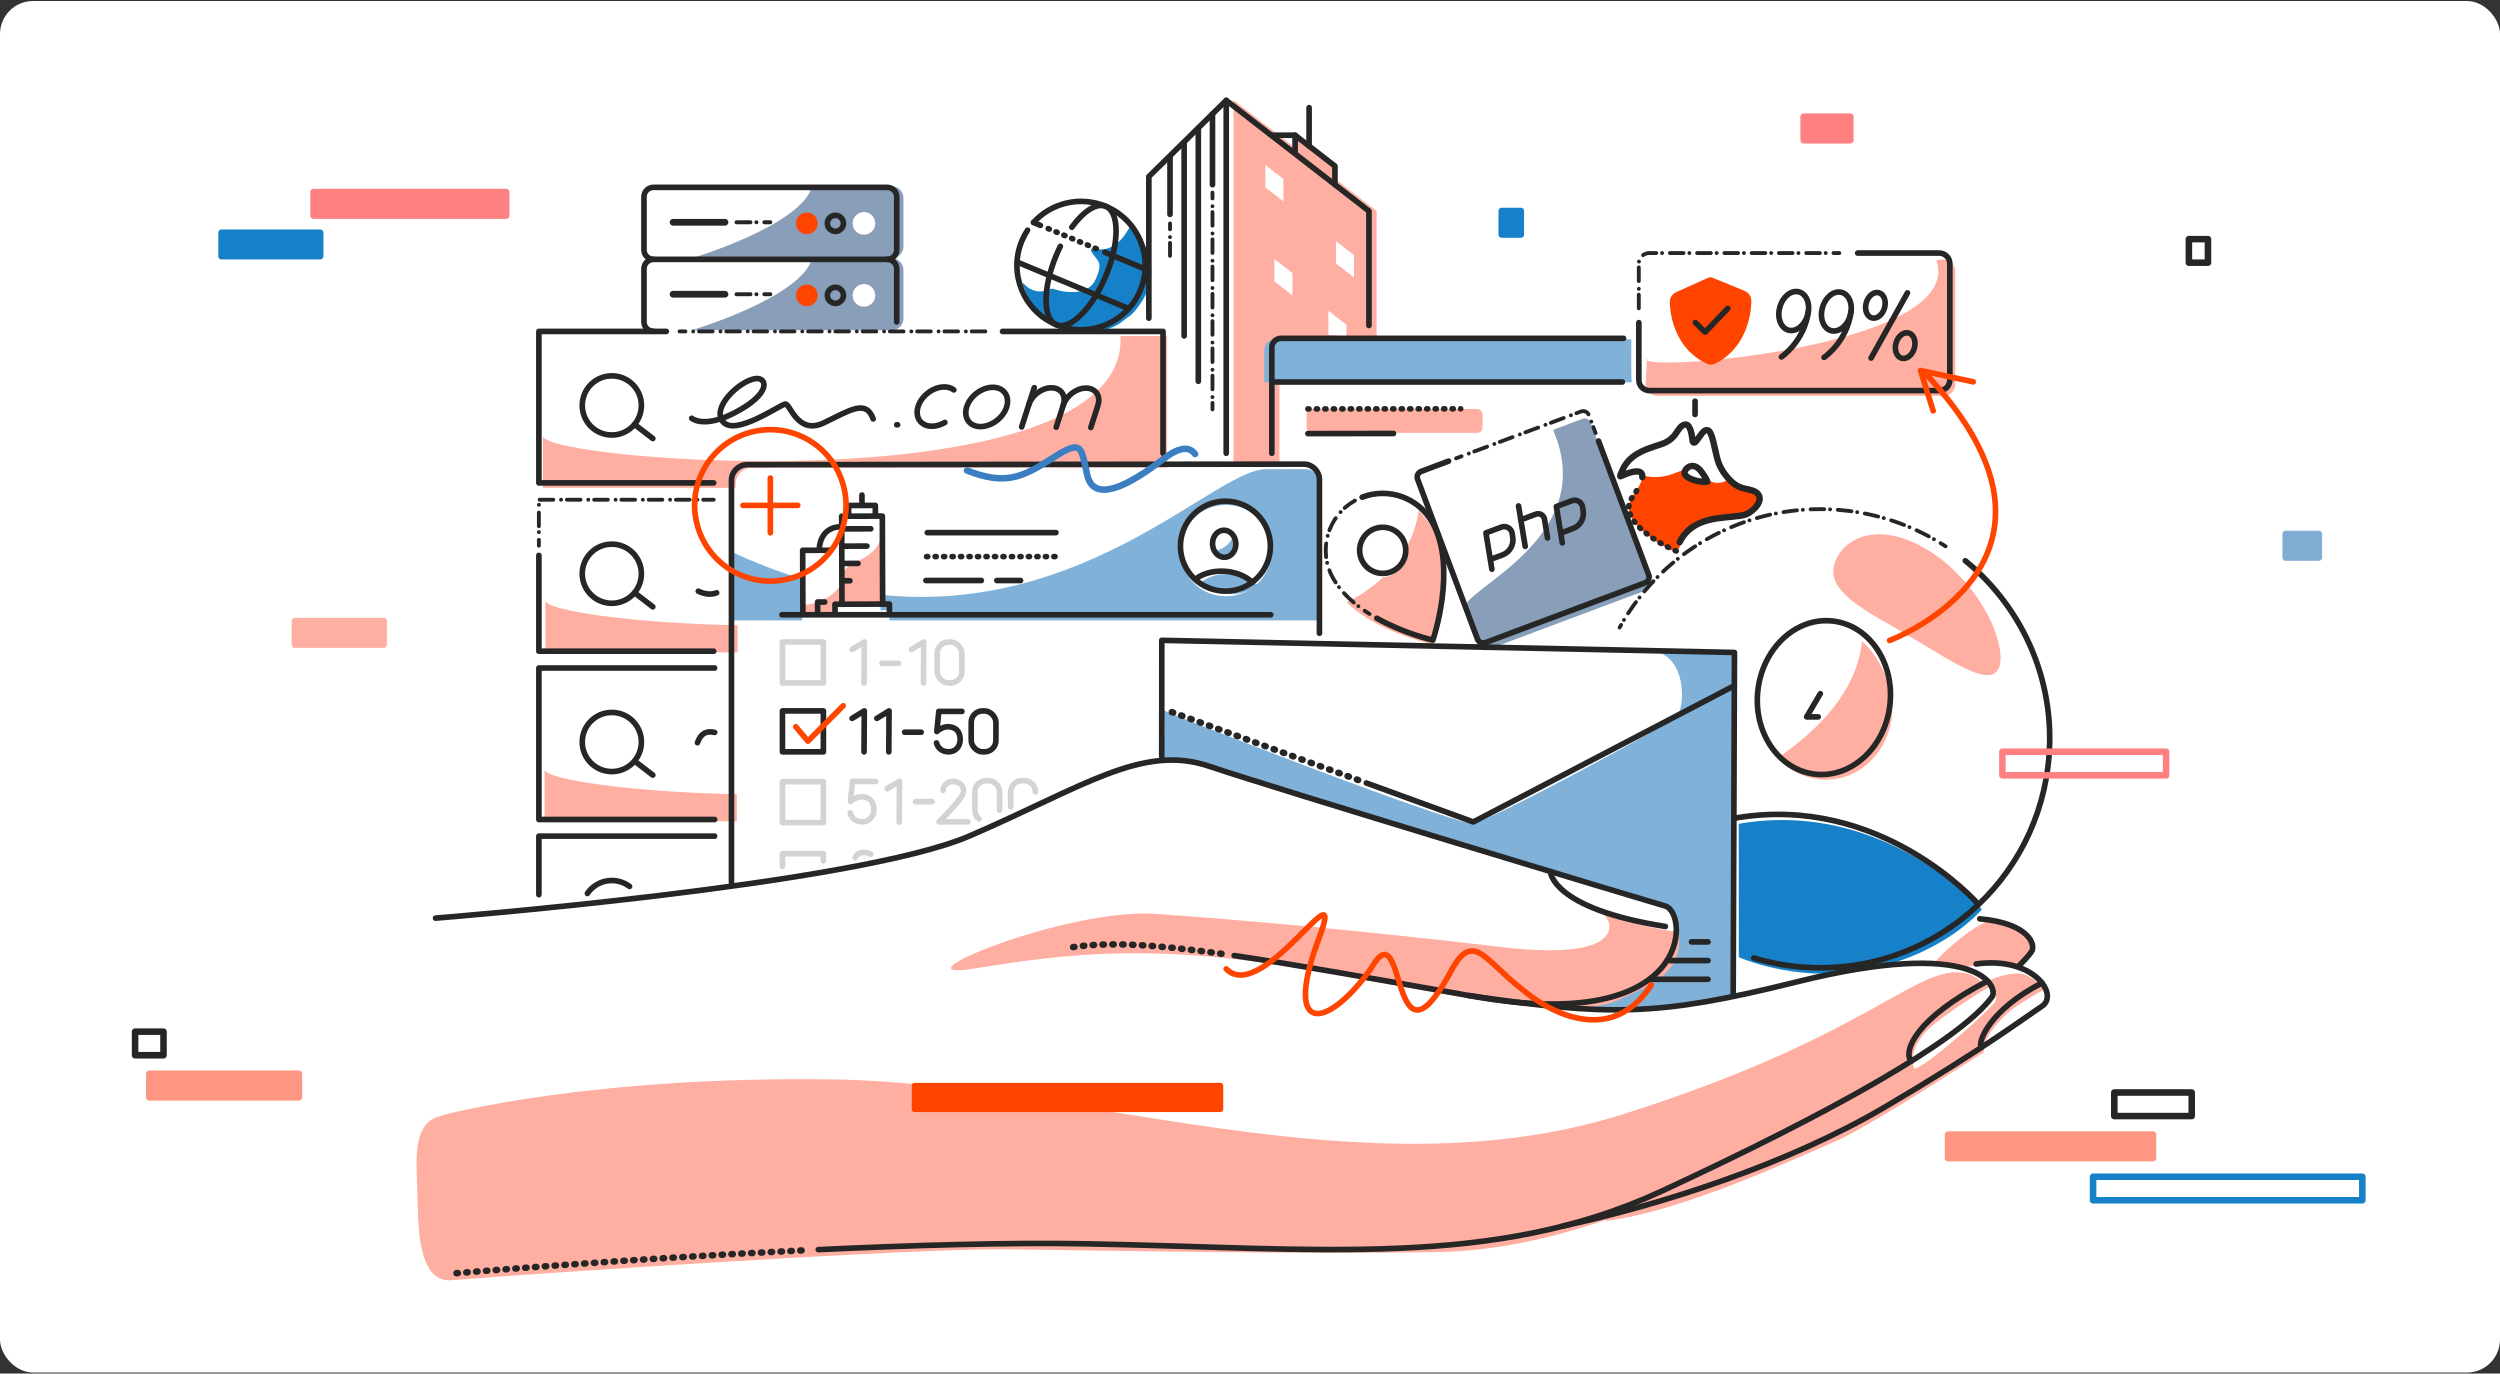 <?xml version="1.0" encoding="UTF-8"?>
<svg id="Layer_1" data-name="Layer 1" xmlns="http://www.w3.org/2000/svg" viewBox="0 0 607 333.5">
  <rect x="0" y="0" width="607" height="333.5" fill="#333333" stroke="none"/>
  <defs>
    <style>
      .cls-1, .cls-2, .cls-3, .cls-4, .cls-5, .cls-6, .cls-7, .cls-8, .cls-9, .cls-10, .cls-11, .cls-12, .cls-13, .cls-14, .cls-15, .cls-16, .cls-17, .cls-18, .cls-19, .cls-20, .cls-21, .cls-22 {
        stroke-linecap: round;
        stroke-linejoin: round;
      }

      .cls-1, .cls-3, .cls-5, .cls-6, .cls-7, .cls-11, .cls-12, .cls-16, .cls-17, .cls-18, .cls-19, .cls-20, .cls-21, .cls-22 {
        fill: none;
      }

      .cls-1, .cls-6, .cls-9, .cls-19 {
        stroke-width: 1.37px;
      }

      .cls-1, .cls-9, .cls-10 {
        stroke: #f40;
      }

      .cls-2 {
        fill: #ff9681;
        stroke: #ff9681;
      }

      .cls-2, .cls-4, .cls-5, .cls-8, .cls-11, .cls-13, .cls-14, .cls-15, .cls-17, .cls-21, .cls-22 {
        stroke-width: 1.59px;
      }

      .cls-23 {
        fill: #889eb9;
      }

      .cls-3 {
        stroke-dasharray: .27 1.79;
        stroke-width: 1.37px;
      }

      .cls-3, .cls-7, .cls-12, .cls-16, .cls-17, .cls-18, .cls-19, .cls-20, .cls-21 {
        stroke: #262626;
      }

      .cls-4 {
        stroke: #fff;
      }

      .cls-4, .cls-24 {
        fill: #fff;
      }

      .cls-5, .cls-8 {
        stroke: #ff8080;
      }

      .cls-6 {
        stroke: #d3d3d3;
      }

      .cls-25 {
        fill: #80b1d8;
      }

      .cls-7 {
        stroke-dasharray: 1.42 1.89 0;
        stroke-width: .94px;
      }

      .cls-8 {
        fill: #ff8080;
      }

      .cls-26, .cls-15 {
        fill: #ffafa1;
      }

      .cls-9, .cls-10, .cls-27 {
        fill: #f40;
      }

      .cls-10, .cls-18 {
        stroke-width: 1.37px;
      }

      .cls-28, .cls-13 {
        fill: #1680c8;
      }

      .cls-11 {
        stroke: #3c7ec2;
      }

      .cls-12 {
        stroke-dasharray: 1.45 1.93 0;
        stroke-width: .97px;
      }

      .cls-13, .cls-22 {
        stroke: #1680c8;
      }

      .cls-14 {
        fill: #80add4;
        stroke: #80add4;
      }

      .cls-15 {
        stroke: #ffafa1;
      }

      .cls-16 {
        stroke-width: 1.63px;
      }

      .cls-20 {
        stroke-width: 1.55px;
      }

      .cls-21 {
        stroke-dasharray: .32 2.07;
      }
    </style>
  </defs>
  <rect class="cls-24" x="0" y=".25" width="607" height="333" rx="8.02" ry="8.02"/>
  <path class="cls-26" d="M299.49,24.33v88.39c.1-.1,11.16.49,11.16.49v-27.87c0-1.75,1.42-3.17,3.17-3.17h20.43v-30.93l-34.75-26.92ZM307.23,40.08l4.38,3.38v5.43l-4.38-3.38v-5.43ZM313.8,71.72l-4.38-3.38v-5.43l4.38,3.38v5.43ZM326.91,81.69l-4.38-.39v-5.83l4.38,3.38v2.84ZM328.75,67.38l-4.38-3.38v-5.43l4.38,3.38v5.43Z"/>
  <path class="cls-26" d="M314.49,39.49v-6.09l9.62,6.93v5.92"/>
  <path class="cls-26" d="M471.8,136.14c-12.74-9.86-22.09-6.72-25.34-1.51-3.53,5.75-.28,10.15,12.06,16.86,12.37,7,22.38,14.62,25.94,11.86,3.53-2.51-.09-16.93-12.66-27.2Z"/>
  <rect class="cls-26" x="317.24" y="99.3" width="42.73" height="5.8" rx="1.31" ry="1.31"/>
  <path class="cls-26" d="M344.48,123.88c-.55,3.9-1.89,7.23-3.59,10.04.27,2.19-.78,4.43-2.82,5.57-.73.41-1.5.63-2.28.69-4.42,4.17-8.82,6.02-8.82,6.02l.59.58c6.68,6.31,17.91,9.03,19.97,9.63,5.87-23.85.54-28.12-3.03-32.52Z"/>
  <path class="cls-25" d="M396.24,92.81h-89.28v-7.77c0-1.46,1.19-2.65,2.65-2.65h86.48s-.11,10.68.15,10.43Z"/>
  <path class="cls-25" d="M305.31,141.94s-6.91-5.36-13.84-.55c1.03.84,7.12,5.36,13.36.99"/>
  <g>
    <path class="cls-25" d="M194.77,140.56c-5.62-1.68-11.43-3.88-17.44-6.72,0,15.71.39,17.28.39,16.79h17.05v-10.07Z"/>
    <path class="cls-25" d="M307.33,113.92c-12.15,0-43.64,35.68-93.55,30.49v3.78h2.17v2.44h104.49v-33.31c0-1.88-1.52-3.4-3.4-3.4h-9.72ZM297.66,144.78c-6.12,0-11.09-4.96-11.09-11.09s4.96-11.09,11.09-11.09,11.09,4.96,11.09,11.09-4.96,11.09-11.09,11.09Z"/>
  </g>
  <path class="cls-26" d="M194.78,146.52c1.25,1.25,9.84-1.87,9.84-6.5s9.58-2.97,9.58-12.11v18.98h-11.71v2.35h-7.49s-.31-2.81-.22-2.72Z"/>
  <path class="cls-28" d="M481.2,220.8s-23.57-26.94-59.03-20.78v32.38s13.2,5.95,29.07,3.38c20.41-3.3,29.95-14.98,29.95-14.98Z"/>
  <path class="cls-26" d="M399.76,87.01c-3.74,3.74,77.82-2.55,70.38-23.79.41-.14,1.08-.18,1.79-.17,1.55,0,2.81,1.25,2.81,2.8v27.47c0,1.54-1.25,2.8-2.8,2.8h-69.59c-1.61,0-2.89-1.36-2.79-2.97.17-2.73.37-6.32.19-6.13Z"/>
  <path class="cls-23" d="M167.92,62.7s26.52-7.84,29.3-17.48h19.27c1.58,0,2.87,1.28,2.87,2.87v11.74c0,1.58-1.28,2.87-2.87,2.87h-48.58Z"/>
  <path class="cls-28" d="M248.54,68.79c1.31,1.76,3.86,2.46,5.88,1.61.29-.12.58-.27.89-.3.32-.02.64.09.94.19,1.29.42,2.64.63,3.99.63,1.83,0,3.79-.48,5-1.86.71-.82,1.08-1.87,1.41-2.91.2-.63.38-1.29.27-1.93-.21-1.22-1.36-2.02-1.93-3.12-.08-.16-.15-.34-.1-.51.13-.44.77-.34,1.21-.21,1.8.53,3.79-.18,5.23-1.39s2.41-2.87,3.32-4.51c1.73,1.19,2.61,3.24,3.42,5.18,1.1,2.66,1.82,5.44,1.29,8.27-.38,2.01-1.15,3.85-2.3,5.54-.96,1.4-1.96,2.85-3.43,3.71-1.09.63-2.1,2.5-7.73,3.38-.76.12-2.8.11-3.57.1-.87-.02-2.53.09-3.33-.24-7.44-3.15-8.76-6.59-10.76-11.51"/>
  <path class="cls-26" d="M179.1,151.82c-25.72-.51-46.69-3.57-46.69-6.05,0-.37,0,12.63,0,12.63h46.7v-6.58Z"/>
  <path class="cls-26" d="M178.91,192.83c-25.72-.51-46.69-3.57-46.69-6.05,0-.37,0,12.63,0,12.63h46.7v-6.58Z"/>
  <path class="cls-26" d="M131.82,105.83c0,6.46,142.28,16.89,140.23-24.23h11.31v31.94h-100.7c-2.25,0-4.07,1.82-4.07,4.07v.85h-46.77s0-12.99,0-12.63Z"/>
  <path class="cls-23" d="M400.7,141.36l-14.54-38.82c-.28-.76-1.14-1.15-1.9-.86l-6.52,2.44c-.21.13-.42.25-.64.34,11.65,26.72-23.69,39.23-21.34,43.49h0s3.36,8.99,3.36,8.99c.28.76,1.14,1.15,1.9.86l38.82-14.54c.76-.28,1.15-1.14.86-1.9Z"/>
  <path class="cls-26" d="M469.73,233.59s7.12-7.78,13.58-10.2c2.64.44,6.24,1.1,7.49,2.28,1.25,1.17,3.23,2.86,2.94,3.82s-.59,1.84-1.03,2.42-2.31,3.12-4.37,2.64-10.06-.48-12.08.66c-2.39-.55-4.18-.92-4.18-.92l-.92-.04"/>
  <path class="cls-26" d="M489.7,244.23c2.13-1.4,4.87-2.99,6.62-4-1.21-1.55-3.44-3.41-5.52-3.82-4.48-.37-8.81,2.13-8.81,2.13l-.27.19c-1.07-.82-2.24-1.54-3.15-2.05-12.19-4.26-22.17,14.24-84.72,33.92-62.55,19.68-132.44-7.64-191.47-8.52-59.03-.88-94.27,8.52-94.27,8.52l-1.2.39c-6.95,1.66-5.78,10.96-5.58,18.11.2,7.15-.29,22.61,8.42,21.73,22.03-1.76,111.64-7.78,134.7-7.49,23.05.29,74.89,1.25,104.18.66,13.94-.13,28-3.3,41.26-7.81.01.08.02.17.05.24,18.5-2.2,46.84-15.56,55.72-19.31,5.87-2.48,23.47-13.56,35.96-21.61-.3-3.92,5.1-9.32,8.09-11.28ZM469.8,248.49c5.53-4.36,12.48-8.47,12.48-8.47l1.22-.49s1.62,2.35.98,3.62c-.64,1.27-15.27,14.78-19.58,16.35-1.22-1.62-.64-6.66,4.89-11.01Z"/>
  <g>
    <path class="cls-25" d="M299.42,130.15s-.77,2.85-4.5,3.63c.66,1.48,2.86,1.88,4.07.67.14-.38,1.72-1.6.43-4.3Z"/>
    <g>
      <ellipse class="cls-18" cx="297.24" cy="132.01" rx="2.83" ry="3.29" transform="translate(-7.77 19.1) rotate(-3.63)"/>
      <path class="cls-18" d="M290.43,140.49c1.65-1.22,4.05-1.92,6.7-1.8,2.81.13,5.3,1.16,6.91,2.66"/>
      <circle class="cls-18" cx="297.53" cy="132.61" r="10.92"/>
    </g>
  </g>
  <g>
    <path class="cls-23" d="M167.92,80.18s26.52-7.84,29.3-17.48h19.27c1.58,0,2.87,1.28,2.87,2.87v11.74c0,1.58-1.28,2.87-2.87,2.87h-48.58Z"/>
    <path class="cls-18" d="M158.67,62.97c-1.27,0-2.31-1.03-2.31-2.31v-1.84s0-2.32,0-2.32v-8.7c0-1.27,1.03-2.31,2.31-2.31h56.74c1.27,0,2.31,1.03,2.31,2.31v12.86c0,1.27-1.03,2.31-2.31,2.31"/>
    <circle class="cls-4" cx="209.76" cy="54.23" r="1.95"/>
    <circle class="cls-18" cx="202.83" cy="54.23" r="1.95"/>
    <circle class="cls-9" cx="195.9" cy="54.23" r="1.95"/>
    <line class="cls-16" x1="176.03" y1="53.97" x2="163.42" y2="53.97"/>
    <line class="cls-12" x1="187.04" y1="53.97" x2="177.56" y2="53.97"/>
  </g>
  <g>
    <path class="cls-18" d="M158.67,80.45c-1.27,0-2.31-1.03-2.31-2.31v-1.84s0-2.32,0-2.32v-8.7c0-1.27,1.03-2.31,2.31-2.31h56.74c1.27,0,2.31,1.03,2.31,2.31v12.86"/>
    <circle class="cls-4" cx="209.76" cy="71.71" r="1.95"/>
    <circle class="cls-18" cx="202.83" cy="71.71" r="1.95"/>
    <circle class="cls-9" cx="195.9" cy="71.71" r="1.95"/>
    <line class="cls-16" x1="176.03" y1="71.44" x2="163.42" y2="71.44"/>
    <line class="cls-12" x1="187.04" y1="71.44" x2="177.56" y2="71.44"/>
  </g>
  <path class="cls-26" d="M452.1,155.69c-.59,5.95-3.32,11.55-7.04,16.24-3.71,4.69-8.38,8.53-13.24,12.01,3.89,4.96,11.24,6.66,17.1,4.32,5.85-2.34,9.94-8.31,10.47-14.6.53-6.28-2.58-13.79-7.29-17.98"/>
  <g>
    <path class="cls-25" d="M282.07,172.3c20.49,8.39,72.53,28.24,75.63,27.6,5.32-1.09,47.43-24.06,49.34-25.84,1.91-1.78,2.71-12.96-4.11-15.61,5.36-.66,17.91-.15,17.91-.15l-.04,83.45-16.53,3.13-23.23-.17s16.6-3.23,22.81-10.27c3.45-3.91,4.72-10.66,1.39-14.18-4.41-1.37-14.36-5.05-22.81-7.05-19.81-4.7-89.57-29.46-100.04-28.68.04-4.79.89-9.02-.34-12.23Z"/>
    <path class="cls-26" d="M390.05,222.05c-.47.03-.74.04-.74.04,1.66.69,7.24,11.65-24.96,7.83-32.21-3.82-61.47-6.46-83.6-8.03-22.12-1.57-65.98,16.84-43.76,13.21,22.22-3.62,43.95-6.26,82.52.69s61.77,11.75,73.12,7.15c8.19-3.84,16.01-6.3,15.03-16.61-6.91-.84-13.42-2.81-17.62-4.28Z"/>
    <path class="cls-26" d="M314.49,39.49v-6.09l9.62,6.93v5.92"/>
    <g>
      <polyline class="cls-19" points="420.82 241.76 421.13 158.42 282.08 155.47 282.07 183.7"/>
      <line class="cls-21" x1="329.75" y1="189.38" x2="284.27" y2="172.8"/>
      <polyline class="cls-19" points="420.95 166.56 357.71 199.57 331.75 190.11"/>
    </g>
  </g>
  <g>
    <path class="cls-19" d="M425.82,232.6c3.01.91,6.15,1.58,9.38,1.97,30.52,3.74,58.3-17.96,62.05-48.49,2.42-19.69-5.76-38.24-20.07-49.93"/>
    <path class="cls-7" d="M472.38,132.64c-6.9-4.5-14.9-7.53-23.62-8.6-23.22-2.85-44.85,9.03-55.52,28.32"/>
    <path class="cls-19" d="M426.84,167.41c-1.26,10.26,4.89,19.45,13.73,20.54s17.03-6.35,18.28-16.61c1.26-10.26-4.89-19.45-13.73-20.54-6.42-.79-12.5,2.92-15.82,8.94-1.25,2.27-2.12,4.86-2.46,7.67Z"/>
  </g>
  <polyline class="cls-19" points="441.97 168.43 438.65 174.06 441.46 174.06"/>
  <line class="cls-19" x1="414.71" y1="228.69" x2="410.68" y2="228.69"/>
  <line class="cls-19" x1="414.71" y1="233.23" x2="405.46" y2="233.23"/>
  <line class="cls-19" x1="414.71" y1="237.77" x2="400.93" y2="237.77"/>
  <path class="cls-21" d="M296.58,231.57c-16.6-2.32-28.35-3-37.32-1.4"/>
  <path class="cls-19" d="M105.75,222.92s102-8.03,129.63-19.94c27.63-11.92,41.95-22.43,58.18-16.94s105.11,32.33,110.79,33.96c5.68,1.64,7.03,31.35-46.39,21.95-24.21-4.26-43.18-7.72-58.3-9.94"/>
  <path class="cls-19" d="M376.45,211.66s.21,8.92,27.9,13.29"/>
  <path class="cls-19" d="M198.68,303.41c22.92-1.07,46.47-1.77,65.39-1.41,56.2,1.06,98.68,6.07,139.33-12.77,40.65-18.84,72.31-36.43,80.22-47.13,1.83-2.48-3.23-14.7-47.45-3.68-33.88,8.44-45.4,8.32-79.51,3.3"/>
  <path class="cls-21" d="M110.84,309.13s40.73-3.44,84.7-5.57"/>
  <path class="cls-19" d="M379.62,297.66c23.63-5.12,54.24-14.89,77.91-28.8,23.67-13.91,33.63-21.49,38.25-24.54,4.24-2.8-2.02-12.19-15.97-10.27"/>
  <path class="cls-19" d="M464.03,257.66c-2.02-2.42,1.11-10.47,18.55-19.47"/>
  <path class="cls-19" d="M481.08,254.31c-1.02-1.13,1.92-9.11,14.71-15.65"/>
  <path class="cls-19" d="M490.23,234.45c1.22-1.18,2.23-2.3,3-3.35,1.14-1.55-.4-6.91-12.54-8.01"/>
  <path class="cls-19" d="M177.6,214.25v-97.61c0-2.11,1.71-3.81,3.81-3.81l135.14-.14c2.11,0,3.81,1.71,3.81,3.81v37.26"/>
  <line class="cls-18" x1="411.56" y1="97.41" x2="411.56" y2="100.64"/>
  <path class="cls-18" d="M308.8,110.05v-25.66c0-1.24,1-2.24,2.24-2.24h83.16"/>
  <line class="cls-18" x1="308.8" y1="92.75" x2="393.91" y2="92.75"/>
  <g>
    <g>
      <polyline class="cls-18" points="243.41 80.47 282.38 80.47 282.38 110.05"/>
      <line class="cls-7" x1="165" y1="80.47" x2="240.66" y2="80.47"/>
      <polyline class="cls-18" points="173.28 117.25 130.84 117.25 130.84 80.47 158.54 80.47 161.77 80.47"/>
    </g>
    <g>
      <g>
        <line class="cls-18" x1="217.72" y1="103.14" x2="217.94" y2="103.14"/>
        <path class="cls-18" d="M229.42,102.57c-1,.58-2.11.93-3.19.92-2.67-.02-4.15-2.17-3.31-4.81.84-2.63,3.7-4.75,6.37-4.73.69,0,1.3.15,1.81.41.18.09.34.19.49.31"/>
        <path class="cls-18" d="M244.4,98.85c-.5,1.57-1.72,2.95-3.18,3.81-1,.58-2.11.93-3.19.92-2.67-.02-4.15-2.17-3.31-4.81s3.7-4.75,6.37-4.73c.69,0,1.3.15,1.81.41,1.47.75,2.13,2.44,1.5,4.39Z"/>
        <path class="cls-18" d="M256.45,103.73l1.73-5.4c.54-1.7-.02-3.16-1.3-3.81-.44-.23-.97-.35-1.57-.36-2.32-.02-4.79,1.82-5.53,4.1"/>
        <path class="cls-18" d="M264.85,103.8l1.73-5.4c.54-1.7-.02-3.16-1.3-3.81-.44-.23-.97-.35-1.57-.36-2.32-.02-4.79,1.82-5.53,4.1"/>
        <line class="cls-18" x1="251.12" y1="94.13" x2="248.06" y2="103.66"/>
      </g>
      <path class="cls-18" d="M167.95,101.56s2.92,2.59,10.53-1.39c9-4.71,7.74-8.59,4.99-8.25-3.79.47-10.93,7.04-7.88,10.54s13.94-4.29,15.1-4.36c1.16-.07,2.95,7.59,9.3,4.58s10.23-5.85,12.02-.97"/>
    </g>
  </g>
  <g>
    <polyline class="cls-7" points="130.84 132.5 130.84 121.33 173.28 121.33"/>
    <polyline class="cls-18" points="173.28 158.11 130.84 158.11 130.84 134.85"/>
  </g>
  <polyline class="cls-18" points="173.51 198.97 130.84 198.97 130.84 162.19 173.51 162.19"/>
  <g>
    <polyline class="cls-6" points="206.89 157.69 209.85 155.88 209.79 165.82"/>
    <polyline class="cls-6" points="221.31 157.69 224.28 155.88 224.22 165.82"/>
    <line class="cls-6" x1="218.15" y1="161.05" x2="214.14" y2="161.05"/>
    <rect class="cls-6" x="227.55" y="155.88" width="6" height="9.94" rx="2.76" ry="2.76"/>
    <polyline class="cls-19" points="206.89 174.42 209.85 172.61 209.79 182.55"/>
    <polyline class="cls-19" points="212.9 174.42 215.86 172.61 215.8 182.55"/>
    <polyline class="cls-6" points="215.42 191.48 218.39 189.67 218.33 199.61"/>
    <line class="cls-19" x1="223.66" y1="177.78" x2="219.65" y2="177.78"/>
    <line class="cls-6" x1="226.31" y1="194.64" x2="222.3" y2="194.64"/>
    <rect class="cls-19" x="235.81" y="172.61" width="6" height="9.94" rx="2.76" ry="2.76"/>
    <path class="cls-6" d="M237.71,198.86c-.62-.51-1.02-1.28-1.02-2.14v-4.42c0-1.52,1.23-2.76,2.76-2.76h.49c1.52,0,2.76,1.23,2.76,2.76v4.42"/>
    <path class="cls-6" d="M245.4,195.9v-3.61c0-1.52,1.23-2.76,2.76-2.76h.49c1.52,0,2.76,1.23,2.76,2.76"/>
    <path class="cls-19" d="M233.56,172.73h-5.62l-.48,4.88s1.43-1.4,3.21-1.13c1.81.27,2.46,1.52,2.46,3.11s-1.06,2.95-2.8,2.95-2.64-1.03-2.95-2.16"/>
    <path class="cls-6" d="M212.6,189.73h-5.62l-.48,4.88s1.43-1.4,3.21-1.13,2.46,1.52,2.46,3.11-1.06,2.95-2.8,2.95-2.64-1.03-2.95-2.16"/>
    <path class="cls-6" d="M228.96,191.91c0-.92.88-2.17,2.43-2.17,1.72,0,3.51,1.51,1.95,3.84-1.45,2.16-5.34,5.97-5.34,5.97h6.99"/>
    <path class="cls-6" d="M207.63,208.19c.37-.66,1.11-1.25,2.17-1.25.56,0,1.13.16,1.59.46"/>
    <rect class="cls-6" x="189.98" y="155.88" width="9.94" height="9.94"/>
    <rect class="cls-19" x="189.98" y="172.61" width="9.94" height="9.94"/>
    <rect class="cls-6" x="189.98" y="189.79" width="9.94" height="9.94"/>
    <polyline class="cls-6" points="189.98 210.37 189.98 207.28 199.92 207.28 199.92 208.99"/>
    <polyline class="cls-1" points="193.22 176.46 196.16 179.95 204.72 171.36"/>
  </g>
  <path class="cls-18" d="M173.52,177.83c-1.93-.43-3.31.11-4.18,2.5"/>
  <path class="cls-18" d="M174,143.93c-1.17.46-2.62.48-4.45-.39"/>
  <polyline class="cls-18" points="332.38 79.02 332.38 51.24 297.73 24.37 278.94 42.87 278.94 77.25"/>
  <line class="cls-18" x1="297.73" y1="24.37" x2="297.73" y2="110.05"/>
  <line class="cls-7" x1="294.39" y1="46.76" x2="294.39" y2="99.4"/>
  <line class="cls-18" x1="294.39" y1="27.66" x2="294.39" y2="44.85"/>
  <line class="cls-18" x1="290.95" y1="31.42" x2="290.95" y2="92.58"/>
  <line class="cls-18" x1="287.51" y1="34.72" x2="287.51" y2="81.56"/>
  <line class="cls-7" x1="284.08" y1="54.25" x2="284.08" y2="62.11"/>
  <line class="cls-18" x1="284.08" y1="38.1" x2="284.08" y2="52.05"/>
  <polyline class="cls-18" points="324.12 44.83 324.12 40.32 314.45 32.83 309.04 32.83"/>
  <line class="cls-18" x1="314.45" y1="32.83" x2="314.45" y2="36.88"/>
  <line class="cls-18" x1="317.85" y1="35.47" x2="317.85" y2="26.13"/>
  <g>
    <path class="cls-7" d="M446.59,61.44h-46.12c-1.42,0-2.57,1.15-2.57,2.56v10.89"/>
    <path class="cls-18" d="M397.91,78.34v13.93c0,1.42,1.16,2.57,2.58,2.57h70.36c1.42,0,2.57-1.14,2.57-2.56v-28.27c-.01-1.42-1.16-2.57-2.58-2.57h-19.79"/>
    <g>
      <g>
        <path class="cls-18" d="M439.08,75.56c-.35,2.62-2.22,4.72-4.19,4.69-1.97-.02-3.28-2.16-2.94-4.78.35-2.62,2.22-4.72,4.19-4.69,1.97.02,3.28,2.16,2.94,4.78Z"/>
        <path class="cls-18" d="M439.08,75.56c-.98,7.35-6.55,11.1-6.55,11.1"/>
      </g>
      <g>
        <path class="cls-18" d="M449.43,75.68c-.35,2.62-2.22,4.72-4.19,4.69-1.97-.02-3.28-2.16-2.94-4.78.35-2.62,2.22-4.72,4.19-4.69,1.97.02,3.28,2.16,2.94,4.78Z"/>
        <path class="cls-18" d="M449.43,75.68c-.98,7.35-6.55,11.1-6.55,11.1"/>
      </g>
      <g>
        <path class="cls-18" d="M457.69,74.16c-.23,1.72-1.46,3.1-2.76,3.09-1.29-.02-2.16-1.42-1.93-3.14.23-1.72,1.46-3.1,2.76-3.09,1.29.02,2.16,1.42,1.93,3.14Z"/>
        <line class="cls-18" x1="454.3" y1="86.93" x2="463.13" y2="71.11"/>
        <path class="cls-18" d="M461.72,81.23c-1.23.87-1.84,2.78-1.37,4.27s1.85,1.98,3.08,1.1c1.23-.87,1.84-2.78,1.37-4.27-.47-1.48-1.85-1.98-3.08-1.1Z"/>
      </g>
    </g>
    <g>
      <path class="cls-27" d="M415.81,67.43c-.17-.08-.37-.12-.54-.11-.21,0-.41.05-.58.14l-7.71,3.47c-.9.43-1.59,1.32-1.54,2.4.04,4.15,1.81,11.64,8.93,14.96.7.32,1.49.3,2.18-.04,7.05-3.58,8.67-11.13,8.67-15.29-.01-1.08-.72-1.94-1.63-2.34l-7.78-3.18Z"/>
      <polyline class="cls-18" points="411.63 78.32 414.01 80.64 419.5 74.89"/>
    </g>
  </g>
  <g>
    <polyline class="cls-19" points="194.94 148.9 194.89 133.62 201.59 133.6"/>
    <polyline class="cls-18" points="202.74 148.54 202.74 146.71 215.95 146.67 215.96 148.61"/>
    <polyline class="cls-18" points="204.42 146.4 204.36 125.34 214.23 125.31 214.3 146.37"/>
    <polyline class="cls-18" points="206.05 124.9 206.04 122.73 212.53 122.71 212.54 124.87"/>
    <path class="cls-18" d="M198.92,133.28s0-5.37,5.35-5.39"/>
    <line class="cls-18" x1="209.29" y1="122.39" x2="209.28" y2="120.2"/>
    <line class="cls-18" x1="204.58" y1="128.41" x2="211.42" y2="128.39"/>
    <line class="cls-18" x1="204.59" y1="132.61" x2="210.49" y2="132.59"/>
    <line class="cls-18" x1="204.6" y1="136.81" x2="208.32" y2="136.8"/>
    <line class="cls-18" x1="204.62" y1="141.01" x2="206.36" y2="141.01"/>
    <polyline class="cls-18" points="198.52 148.45 198.52 146.17 200.24 146.17"/>
  </g>
  <line class="cls-18" x1="189.85" y1="149.27" x2="308.52" y2="149.27"/>
  <line class="cls-18" x1="225.15" y1="129.32" x2="256.38" y2="129.32"/>
  <line class="cls-3" x1="224.98" y1="135.14" x2="256.21" y2="135.14"/>
  <line class="cls-18" x1="224.81" y1="140.95" x2="238.27" y2="140.95"/>
  <line class="cls-18" x1="242.03" y1="140.95" x2="247.79" y2="140.95"/>
  <circle class="cls-18" cx="335.72" cy="133.62" r="5.6"/>
  <path class="cls-7" d="M332.53,149.07c-3.54-2.22-6.85-5.08-8.88-8.7-3.73-6.67-1.34-15.09,5.33-18.82"/>
  <path class="cls-18" d="M330.73,120.72c6.33-2.45,13.65.06,17.06,6.16,6.15,11,.11,28.54.11,28.54,0,0-6.89-1.54-13.61-5.31"/>
  <g>
    <circle class="cls-18" cx="148.55" cy="98.44" r="7.18"/>
    <line class="cls-18" x1="154.09" y1="103.08" x2="158.5" y2="106.47"/>
  </g>
  <g>
    <circle class="cls-18" cx="148.55" cy="139.3" r="7.18"/>
    <line class="cls-18" x1="154.09" y1="143.94" x2="158.5" y2="147.33"/>
  </g>
  <g>
    <circle class="cls-18" cx="148.55" cy="180.16" r="7.18"/>
    <line class="cls-18" x1="154.09" y1="184.8" x2="158.5" y2="188.19"/>
  </g>
  <polyline class="cls-18" points="130.84 217.23 130.84 203.01 173.51 203.01"/>
  <path class="cls-18" d="M142.62,216.93c1.64-2.41,4.66-3.67,7.66-2.93.96.24,1.83.66,2.58,1.22"/>
  <line class="cls-3" x1="317.56" y1="99.29" x2="354.64" y2="99.26"/>
  <line class="cls-18" x1="338.33" y1="105.25" x2="317.56" y2="105.28"/>
  <path class="cls-18" d="M361.93,135.81l2.89-1.08c1.73-.65,2.76-2.41,2.48-4.23l-.15-.99c-.19-1.22-1.45-1.96-2.6-1.53l-3.77,1.41,1.45,8.81"/>
  <path class="cls-18" d="M379.03,129.41l2.89-1.08c1.73-.65,2.76-2.41,2.48-4.23l-.15-.99c-.19-1.22-1.45-1.96-2.6-1.53l-3.77,1.41,1.45,8.81"/>
  <line class="cls-18" x1="368.7" y1="122.84" x2="370.32" y2="132.67"/>
  <path class="cls-18" d="M375.75,130.63l-.75-4.58c-.16-.97-1.17-1.56-2.09-1.21l-3.61,1.35"/>
  <path class="cls-18" d="M388.13,107.08l12.18,32.52c.28.76-.1,1.61-.86,1.9l-38.82,14.54c-.76.28-1.61-.1-1.9-.86l-14.54-38.82c-.28-.76.1-1.61.86-1.9l6.67-2.5"/>
  <path class="cls-7" d="M353.53,111.28l30.34-11.37c.76-.28,1.61.1,1.9.86l1.64,4.38"/>
  <g>
    <path class="cls-18" d="M250.95,54c4.31-4.74,11.29-6.51,17.54-3.9,7.94,3.31,11.69,12.44,8.38,20.38-3.31,7.94-12.44,11.69-20.38,8.38s-11.69-12.44-8.38-20.38c.39-.93.85-1.79,1.38-2.6"/>
    <path class="cls-18" d="M260.24,55.17c2.84-3.9,6.01-6,8.25-5.07,3.32,1.39,3.33,8.95.01,16.89-3.31,7.94-8.69,13.25-12.02,11.87-3.32-1.39-3.33-8.95-.01-16.89.31-.75.64-1.47.98-2.16"/>
    <line class="cls-18" x1="268.25" y1="61.25" x2="277.62" y2="65.16"/>
    <line class="cls-3" x1="254.51" y1="55.51" x2="266.48" y2="60.51"/>
    <line class="cls-18" x1="250.94" y1="54.02" x2="252.61" y2="54.72"/>
    <line class="cls-18" x1="247.36" y1="63.79" x2="273.61" y2="74.75"/>
  </g>
  <g>
    <path class="cls-1" d="M168.75,124.52c.64,6.41,4.49,11.73,9.81,14.5,3.06,1.59,6.6,2.35,10.29,1.98,10.1-1,17.48-10,16.48-20.11-1-10.1-10-17.48-20.11-16.48-10.1,1-17.48,10-16.48,20.11Z"/>
    <g>
      <line class="cls-1" x1="187.04" y1="116.06" x2="187.04" y2="129.36"/>
      <line class="cls-1" x1="180.39" y1="122.71" x2="193.69" y2="122.71"/>
    </g>
  </g>
  <g>
    <path class="cls-1" d="M458.79,155.51s51.79-19.27,8.41-65.12"/>
    <polyline class="cls-1" points="479.1 92.71 466.31 89.96 469.37 99.75"/>
  </g>
  <path class="cls-1" d="M297.72,235.25c8.97,9.18,30.54-28.08,22-6.02-8.01,22.59,2.94,20.34,13.22,5.83,8.54-15,4.49,27.55,18.93,1.54,5.65-11.2,8.37-3.65,17.38,3.35,8.15,6.97,22.59,13.39,31.67-.84"/>
  <path class="cls-11" d="M290.17,110.23c-1.43-1.82-3.67-1.9-7.89,1.35-8.57,6.6-16.66,10.52-18.27,3.86-1.61-6.66-.91-9.1-8.4-4.25-7.49,4.85-11.62,6.66-20.82,3.05"/>
  <path class="cls-19" d="M480.22,219.43s-23.57-26.94-59.03-20.78"/>
  <rect class="cls-14" x="554.98" y="129.64" width="8.05" height="5.72" transform="translate(1118 265.01) rotate(180)"/>
  <rect class="cls-15" x="71.6" y="150.79" width="21.55" height="5.72"/>
  <rect class="cls-13" x="364.62" y="51.23" width="4.63" height="5.72"/>
  <rect class="cls-8" x="437.93" y="28.33" width="11.32" height="5.72"/>
  <g>
    <rect class="cls-13" x="53.79" y="56.51" width="23.94" height="5.7"/>
    <rect class="cls-8" x="76.14" y="46.64" width="46.76" height="5.7"/>
  </g>
  <rect class="cls-5" x="486.17" y="182.53" width="39.75" height="5.72" transform="translate(1012.1 370.78) rotate(-180)"/>
  <g>
    <rect class="cls-2" x="472.99" y="275.48" width="49.76" height="5.72" transform="translate(995.73 556.68) rotate(-180)"/>
    <rect class="cls-22" x="508.2" y="285.7" width="65.37" height="5.72" transform="translate(1081.77 577.13) rotate(-180)"/>
    <rect class="cls-17" x="513.35" y="265.26" width="18.8" height="5.72" transform="translate(1045.5 536.24) rotate(-180)"/>
  </g>
  <g>
    <rect class="cls-2" x="36.25" y="260.71" width="36.33" height="5.72"/>
    <rect class="cls-17" x="32.8" y="250.49" width="6.9" height="5.72"/>
  </g>
  <rect class="cls-17" x="531.46" y="58.06" width="4.63" height="5.72"/>
  <rect class="cls-10" x="222.06" y="263.6" width="74.26" height="5.72"/>
  <g>
    <path class="cls-27" d="M398.94,115.48c2.34.58,4.85.44,7.1-.38,1.01-.37,2-.88,3.09-.92-.18.44,0,.97.34,1.32.34.35.79.57,1.23.78,1.18.55,2.59,1.11,3.73.51.1-.05.19-.11.3-.12.19-.03.38.07.55.16,1.15.58,2.58.55,3.69-.07.13-.08.28-.16.43-.13.12.03.21.13.29.22.7.79,1.63,1.38,2.65,1.68.79.24,1.62.3,2.42.52.8.22,1.6.63,2,1.34.45.8.28,1.82-.23,2.56-.51.74-1.32,1.25-2.15,1.61-.79.34-1.63.57-2.48.69-1.77.25-3.59,0-5.37.21-3.76.45-7.13,3.08-8.4,6.57-.26.71-.57,1.57-1.32,1.72-.39.07-.79-.08-1.15-.25-2.06-.93-3.91-2.24-5.67-3.63-1.22-.96-2.42-1.97-3.28-3.24-.87-1.27-1.37-2.84-1.06-4.32.53-2.51,3.25-4.36,3.07-6.93"/>
    <g>
      <path class="cls-20" d="M398.74,115.86c.13-.88-.36-1.39-1.27-1.4-.77,0-1.5.2-2.21.45-.5.18-.99.39-1.48.59-.13.05-.26.1-.38.14-.03-.05-.07-.08-.06-.1.27-.62.51-1.25.81-1.85.87-1.72,2.26-2.92,3.95-3.83,1.12-.6,2.31-1.04,3.52-1.44.75-.25,1.5-.46,2.23-.75,1.38-.55,2.47-1.44,3.24-2.7.26-.42.57-.81.88-1.19.11-.14.26-.26.41-.37.75-.56,1.4-.44,1.82.4.23.44.37.93.48,1.41.12.54.16,1.1.25,1.66.03.21.05.44.3.58.3.03.48-.18.63-.38.38-.49.73-1,1.1-1.5.18-.25.37-.5.59-.72.66-.65,1.34-.56,1.74.27.28.57.47,1.19.63,1.8.34,1.36.63,2.73.95,4.09.51,2.18,1.65,4.02,3.24,5.63,1.04,1.05,2.24,1.78,3.72,2.03.51.09,1.02.24,1.52.38.26.07.51.18.75.3,1.07.57,1.42,1.57.93,2.65-.37.83-1,1.44-1.68,2.02-.82.7-1.78,1.08-2.86,1.2-1.55.17-3.1.33-4.65.51-1.52.17-3.02.46-4.46.99-2.59.95-4.44,2.59-5.57,4.91"/>
      <path class="cls-3" d="M406.98,133.78c-.28-.12-.53-.21-.77-.32-2.74-1.28-5.29-2.85-7.56-4.85-1.01-.89-1.91-1.88-2.55-3.07-.89-1.64-.88-3.23.21-4.78.66-.93,1.27-1.88,1.76-2.91"/>
      <path class="cls-20" d="M414.53,116.94c-.11-.26-.16-.47-.27-.64-.36-.58-.72-1.17-1.13-1.73-.24-.33-.52-.63-.83-.89-1.03-.87-2.36-.67-3.08.45-.31.48-.29.95.11,1.36.24.24.53.46.83.61,1.2.61,2.5.87,3.83.91.15,0,.3-.04.53-.07Z"/>
    </g>
  </g>
</svg>